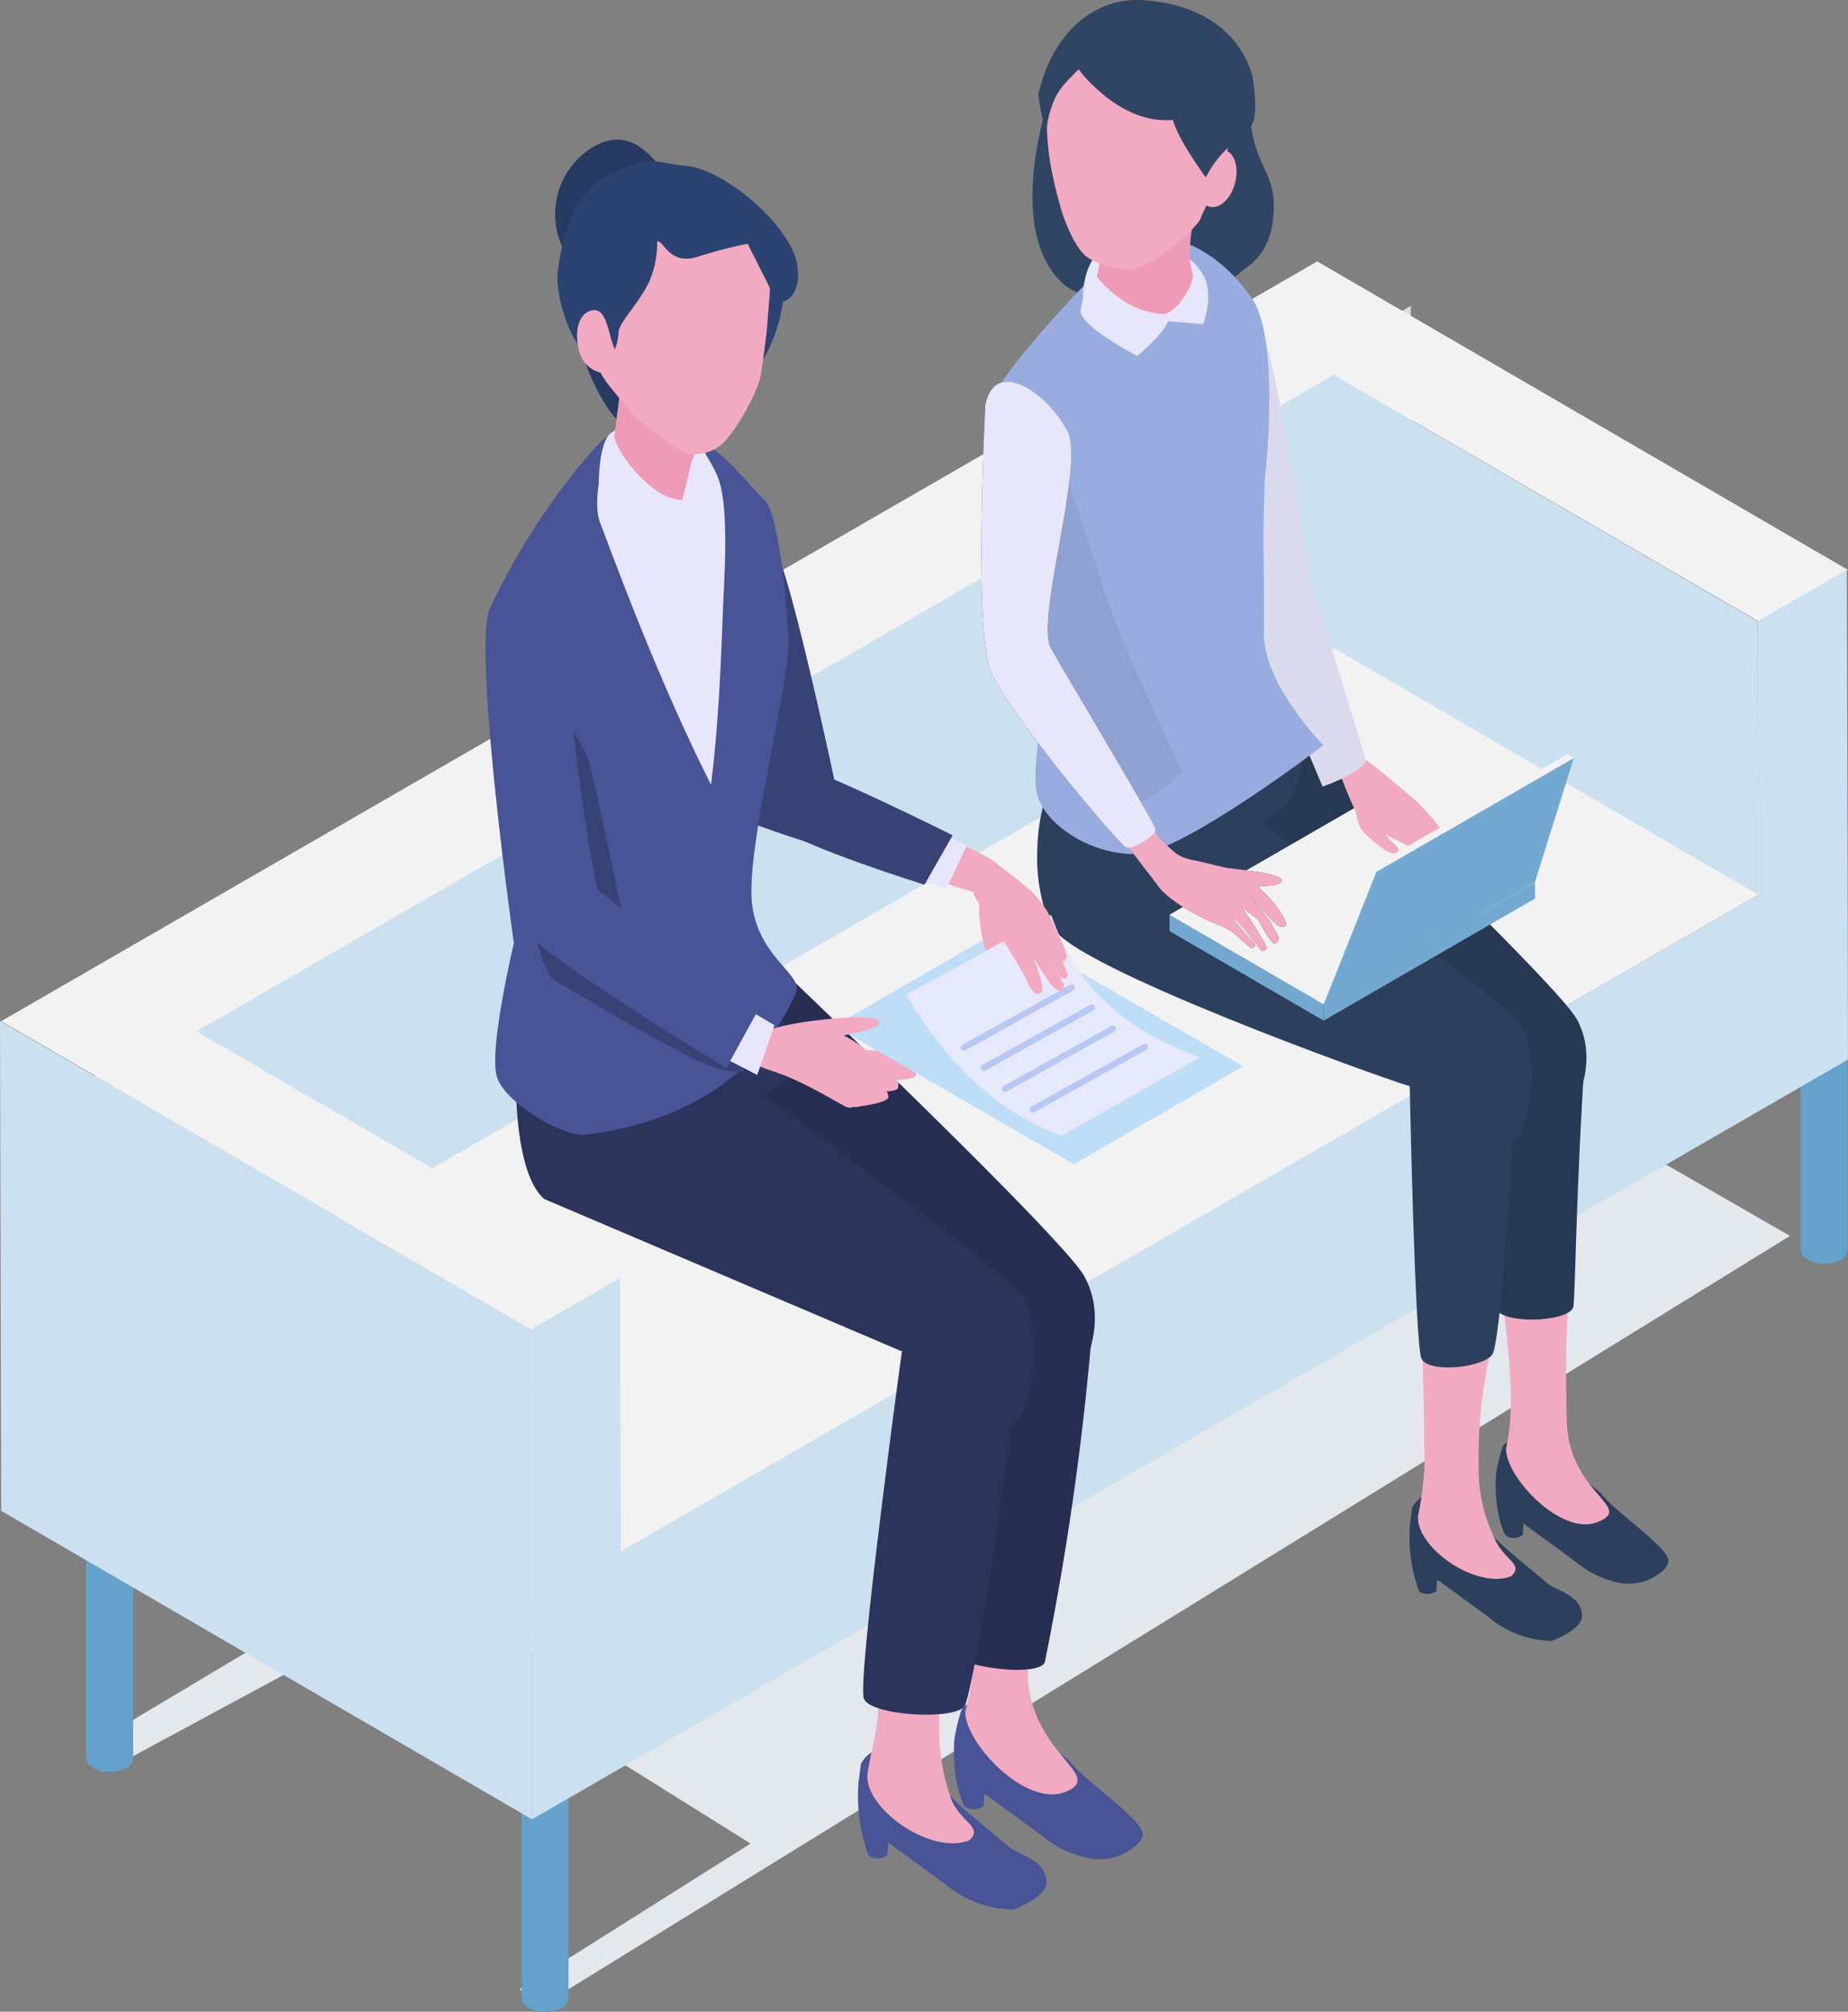 <svg id="グループ_10033" data-name="グループ 10033" xmlns="http://www.w3.org/2000/svg" xmlns:xlink="http://www.w3.org/1999/xlink" width="215.5" height="234.61" viewBox="0 0 215.5 234.61">
  <rect x="0" y="0" width="215.5" height="234.61" fill="#808080" stroke="none"/>
  <defs>
    <clipPath id="clip-path">
      <rect id="長方形_28497" data-name="長方形 28497" width="215.5" height="234.61" fill="none"/>
    </clipPath>
    <clipPath id="clip-path-3">
      <rect id="長方形_28494" data-name="長方形 28494" width="198.58" height="118.387" fill="none"/>
    </clipPath>
  </defs>
  <g id="グループ_10032" data-name="グループ 10032" clip-path="url(#clip-path)">
    <g id="グループ_10029" data-name="グループ 10029">
      <g id="グループ_10028" data-name="グループ 10028" clip-path="url(#clip-path)">
        <g id="グループ_10027" data-name="グループ 10027" transform="translate(10.152 115.186)" style="mix-blend-mode: multiply;isolation: isolate">
          <g id="グループ_10026" data-name="グループ 10026" transform="translate(0)">
            <g id="グループ_10025" data-name="グループ 10025" clip-path="url(#clip-path-3)">
              <path id="パス_26127" data-name="パス 26127" d="M156.958,147.288l50.276,28.941L62.21,265.675l-3.151-1.57,26.967-17.01L43.937,220.757,12.182,237.895l-3.529-2.016Z" transform="translate(-8.654 -147.288)" fill="#e3e8ed"/>
            </g>
          </g>
        </g>
      </g>
    </g>
    <g id="グループ_10031" data-name="グループ 10031">
      <g id="グループ_10030" data-name="グループ 10030" clip-path="url(#clip-path)">
        <path id="パス_26128" data-name="パス 26128" d="M193.524,288.241c1.511,0,2.736-.7,2.736-1.557V247.618c0-.859-1.225-1.556-2.736-1.556s-2.736.7-2.736,1.556v39.065c0,.86,1.225,1.557,2.736,1.557" transform="translate(-129.964 -53.63)" fill="#64a2cc"/>
        <path id="パス_26129" data-name="パス 26129" d="M2.787,177.02c1.511,0,2.736-.7,2.736-1.556v-37.9c0-.86-1.225-1.557-2.736-1.557s-2.736.7-2.736,1.557v37.9c0,.859,1.225,1.556,2.736,1.556" transform="translate(209.938 -29.644)" fill="#64a2cc"/>
        <path id="パス_26130" data-name="パス 26130" d="M258.448,252.906c1.511,0,2.736-.7,2.736-1.557v-37.5c0-.86-1.225-1.557-2.736-1.557s-2.736.7-2.736,1.557v37.5c0,.86,1.225,1.557,2.736,1.557" transform="translate(-245.661 -46.27)" fill="#64a2cc"/>
        <path id="パス_26131" data-name="パス 26131" d="M65.016,134.2l.138,46.483,153.464-88.6L218.481,45.6Z" transform="translate(-53.964 -9.938)" fill="#cce1f0"/>
        <path id="パス_26132" data-name="パス 26132" d="M203.038,117.714l-49.52-28.778L.064,177.533l49.521,28.778Z" transform="translate(12.412 -19.384)" fill="#f2f2f2"/>
        <path id="パス_26133" data-name="パス 26133" d="M62.906,84.622,13.386,55.845l.091,31.894L63,116.517Z" transform="translate(142.035 -12.172)" fill="#cce1f0"/>
        <path id="パス_26134" data-name="パス 26134" d="M153.465,38.98,215.36,74.96,204.94,80.975,155.392,52.209,22.779,128.774l49.534,28.773-10.407,6.009L0,127.584Z" transform="translate(0.141 -8.496)" fill="#f2f2f2"/>
        <path id="パス_26135" data-name="パス 26135" d="M10.418,167.539l.09,31.895,132.628-76.572-.091-31.895,10.419-6.015.09,31.895.041,25.237L.142,230.68.1,205.442l-.09-31.894Z" transform="translate(61.895 -18.515)" fill="#cce1f0"/>
        <path id="パス_26136" data-name="パス 26136" d="M196.233,152.241l.137,57.133,61.9,35.973-.131-57.133Z" transform="translate(-196.232 -33.182)" fill="#cce1f0"/>
        <path id="パス_26137" data-name="パス 26137" d="M39.078,220.9c-5.425-4.6-2.654-1.01-6.117-6.457-1.921-.059-4.907-.139-5.384,1.094a17.954,17.954,0,0,0-.751,3.152c-.293,4.636,1.085,7.081,1.085,7.081a1.643,1.643,0,0,0,2.036-.049l.077-1.319,6.148,4.5a11.385,11.385,0,0,0,4.469,2.29,6,6,0,0,0,5.23-.949c.583-.447,1.1-.986,1.049-1.57-.147-1.6-6.485-5.854-7.842-7.768" transform="translate(147.63 -46.733)" fill="#2c3f5c"/>
        <path id="パス_26138" data-name="パス 26138" d="M46.446,219.563c-4.176,1.586-10.651-5.236-10.6-8.622,1.379-5.721-.185-13.928-.244-16.809-.05-2.448,7.621-.648,7.621-.648s-.579,3.312-.29,14.29c.225,8.538,8.106,10.045,3.511,11.789" transform="translate(139.774 -42.032)" fill="#f2aac2"/>
        <path id="パス_26139" data-name="パス 26139" d="M55.571,233.024c-5.424-4.6-6.3-4.825-9.767-10.271-1.921-.059-4.462-.857-5.852,1.56l-.25,1.968a18.658,18.658,0,0,0,1.053,7.8,1.644,1.644,0,0,0,2.037-.049l.077-1.319,6.148,4.5a11.7,11.7,0,0,0,7.189,2.664s3.534-1.254,3.558-2.894c.038-2.532-3.476-3.1-4.192-3.954" transform="translate(124.72 -48.513)" fill="#2c3f5c"/>
        <path id="パス_26140" data-name="パス 26140" d="M60.425,226.372c-4.176,1.586-11.262-3.516-10.829-7.134a36.075,36.075,0,0,0,.746-6.066c-.142-12.746-.479-14.583.184-16.74s6.85-1.1,7.72.311-1.888,6.328-1.586,17.788a18.249,18.249,0,0,0,1.9,7.529c1.039,2.413,3.44,2.923,1.866,4.312" transform="translate(115.782 -42.546)" fill="#f2aac2"/>
        <path id="パス_26141" data-name="パス 26141" d="M40.507,160.581c.447,15.923-1.6,25.065-1.322,25.972.621,2.01,8.376,1.689,9.052,0,.272-.678.27-13.07,1.433-30.3Z" transform="translate(135.207 -34.056)" fill="#273852"/>
        <path id="パス_26142" data-name="パス 26142" d="M48.954,160.378s.6,29.867,1.354,31.718,7.445,1.085,8.313-.5,2.2-20.214,3.155-36.948Z" transform="translate(115.439 -33.706)" fill="#2c3f5c"/>
        <path id="パス_26143" data-name="パス 26143" d="M82.779,142.588C80.554,138.461,49.3,108.742,49.3,108.742s-13.192,11.495-9.7,15.231c.79.846,31.972,27.688,35.606,30.47a4.606,4.606,0,0,0,6.994-1.178c1.164-2.226,2.808-6.55.583-10.677" transform="translate(101.111 -23.701)" fill="#273852"/>
        <path id="パス_26144" data-name="パス 26144" d="M82.478,130.191c1.488,3.076,5.562-.182,8.622-.731,5.384-.966,19.216-12.273,19.216-12.273s4.078-6.195.418-8.887-17.756-1.515-21.807.263c-9.8,4.3-7.937,18.553-6.449,21.629" transform="translate(39.678 -23.258)" fill="#2c3f5c"/>
        <path id="パス_26145" data-name="パス 26145" d="M103.164,142.789c-1.947-2.357-36.92-28.224-36.92-28.224l-12.291-4.781c-1.548-.387-10.63,11.154-4.876,22.365C51.411,136.7,86.663,149.418,90.62,150.6s.092,7.371,3.557,8.431,8.392-.751,9.424-3.231c1.859-4.471,1.51-10.654-.436-13.01" transform="translate(73.774 -23.926)" fill="#2c3f5c"/>
        <path id="パス_26146" data-name="パス 26146" d="M113.7,27.525c-.471,4.765-3.158,5.7-3.811,6.431-.9,1.006-7.781,4.7-9.844,2.317s-8.025,3.875-12.35-2.732-.671-18.2-.059-20.3c.785-2.7,14.557-3.671,16.948-2.827s5.821,2.513,6.644,7.23c.756,4.326,2.942,5.118,2.471,9.883" transform="translate(34.784 -2.205)" fill="#304464"/>
        <path id="パス_26147" data-name="パス 26147" d="M96.178,148.755,78.215,138.316l-.021-1.9,17.962,10.439Z" transform="translate(58.171 -29.732)" fill="#73a9d1"/>
        <path id="パス_26148" data-name="パス 26148" d="M64.647,142.886,46.685,132.447l24.663-14.239L89.31,128.646Z" transform="translate(89.68 -25.764)" fill="#f2f2f2"/>
        <path id="パス_26149" data-name="パス 26149" d="M71.32,131.555l.022,1.9L46.678,147.7l-.021-1.9Z" transform="translate(107.671 -28.673)" fill="#73a9d1"/>
        <path id="パス_26150" data-name="パス 26150" d="M67.544,118.745a3.779,3.779,0,0,0,.211,4.051c.33.41,3.5,3.433,4.106,2.391.288-.493-.775-1.127-1.037-1.47a6.542,6.542,0,0,1-1.093-3.1c-.226-1.441-.92-1.634-2.187-1.875" transform="translate(91.146 -25.881)" fill="#f2aac2"/>
        <path id="パス_26151" data-name="パス 26151" d="M61,123.314c.026.579,1.24,1.018,1.753,1.3a19.141,19.141,0,0,1,2.735,1.593c.364.613,1.083,1.426,1.821,1.453s-.5-1.819-.872-2.184-1.294-1.4-2.026-2.23a8.844,8.844,0,0,0-1.887-1.3,1.17,1.17,0,0,0-1.529,1.3c.131.01.2-.043.006.074" transform="translate(100.29 -26.56)" fill="#f2aac2"/>
        <path id="パス_26152" data-name="パス 26152" d="M66.11,119.629c-.163-1.021-2.49-5.14-1.839-6,.31-.41.973-1.4,1.46-1.46.677-.084,7.5,5.852,7.5,5.852a10.652,10.652,0,0,1-1.016,2.058,4.3,4.3,0,0,1-4.476.61c-.91-.424-1.353-.491-1.624-1.059" transform="translate(92.099 -24.448)" fill="#f2aac2"/>
        <path id="パス_26153" data-name="パス 26153" d="M61.431,121a16.783,16.783,0,0,1,2.58,3.237c.682.942,1.59,2.835,1.3,3.049-.368.277-.943-.281-1.484-.963s-4.345-3.919-4.119-5.068a1.116,1.116,0,0,1,1.72-.256" transform="translate(103.442 -26.307)" fill="#f2aac2"/>
        <path id="パス_26154" data-name="パス 26154" d="M59.747,120.593c.924.181,3.3,3.116,3.3,3.116s1.366,2.558.9,2.949-2.32-3.476-2.808-3.82a4.461,4.461,0,0,1-1.448-1.2c-.375-.632-.314-1,.051-1.048" transform="translate(104.965 -26.284)" fill="#f2aac2"/>
        <path id="パス_26155" data-name="パス 26155" d="M62.109,123.062c-.523-.5-2.187-1.227-2.382-1.94a3.309,3.309,0,0,1,.329-1.523,29.7,29.7,0,0,1,3.023,3.487c.279.454.824,1.655.288,1.81s-.788-1.383-1.258-1.834" transform="translate(105.21 -26.067)" fill="#f2aac2"/>
        <path id="パス_26156" data-name="パス 26156" d="M85.28,107.318c-1.06,1.667-5.09,2.994-5.09,2.994L71.845,90.459s5.541-8.29,6.977-3.927c1.911,5.809,6.458,20.786,6.458,20.786" transform="translate(74.034 -18.584)" fill="#dbdaed"/>
        <path id="パス_26157" data-name="パス 26157" d="M92.485,79.641C91.424,81.309,85.4,84.1,85.4,84.1L79.975,53.621s5.542-8.29,6.977-3.927c1.911,5.809,5.533,29.947,5.533,29.947" transform="translate(60.471 -10.555)" fill="#dbdaed"/>
        <path id="パス_26158" data-name="パス 26158" d="M78.326,55.363c.791-3.626,11-14.343,14.05-17.207,0,0,4.665-2.913,7.474-2.439s6.463,2.872,9.191,6.845,2.059,15.652,1.622,19.791-.17,13.418-.226,19.251c-.059,6,6.936,13.073,6.936,13.073s-16.319,12.5-21.642,12.692c-5.5.2-11.175-3.592-11.834-7.339S85.913,83.3,85.913,83.3c-4.568-9.535-8.376-24.314-7.587-27.94" transform="translate(36.953 -7.773)" fill="#99ace0"/>
        <path id="パス_26159" data-name="パス 26159" d="M110.461,86.1c2.059,5.088,7.928,17.806,7.928,17.806s-4.022,4.132-8.686,4.752c-3.418.454-6.381-8.57-8.568-13.335S99.353,80,99.353,80s.9-13.636,1.31-15.3c1.568-6.338,8.788,18.908,9.8,21.4" transform="translate(19.435 -13.88)" fill="#8fa1d1"/>
        <path id="パス_26160" data-name="パス 26160" d="M96.391,37.274a6.371,6.371,0,0,1,3.744,3.345c.956,2.278-.206,5.3-.206,5.3l-4.082-.341L95.4,44.76c.183-.712.8-5.746.987-7.486" transform="translate(40.378 -8.124)" fill="#e8e6fb"/>
        <path id="パス_26161" data-name="パス 26161" d="M104.153,43.522c-.238-.9,0-4.117,1.334-5.647,1.622-1.864,4.86-1.344,4.86-1.344l1.555,3.36-.532.844c-.72.15-5.572,2.19-7.217,2.787" transform="translate(22.209 -7.948)" fill="#e8e6fb"/>
        <path id="パス_26162" data-name="パス 26162" d="M110.277,26.579c-.63,5.028-1.755,8.128-.817,11.211.194.637-1.419,4.055-3.317,4.569-3.221.873-9.493-1.175-9.493-1.175,3.945-5.693.839-9.5.586-14.924Z" transform="translate(29.639 -5.724)" fill="#ed9bb6"/>
        <path id="パス_26163" data-name="パス 26163" d="M107.416,2.837a38.483,38.483,0,0,0-8.209-.279c-12.228,3.963-6.518,20.8-6.255,22.01.234,1.085,1.759,5.279,3.4,6.115a8.906,8.906,0,0,0,4.779,1.265c2.285.1,7.885-4.907,8.2-5.97.356-1.189,9.96-18.237-1.921-23.14" transform="translate(30.687 -0.532)" fill="#f2aac2"/>
        <path id="パス_26164" data-name="パス 26164" d="M92.935,22.708c2.24-1.4,3.528,1.058,2.8,3.611-.739,2.579-3.145,3.872-4.262,1.294a4.15,4.15,0,0,1,1.466-4.9" transform="translate(48.257 -4.861)" fill="#f2aac2"/>
        <path id="パス_26165" data-name="パス 26165" d="M113.339,8.815C111.916,3.873,107.484.459,100.6.021,95.232-.319,90.255,3.377,88.431,10.79c-.189.77,1.034,5.459,1.034,5.459s-.5-1.208.638-4.261c.8-2.126,2.429-3.153,3.843-4.858,2.16,2.912,3.944,1.987,7,2.184,3.148.2,4.4-.641,4.4-.641a10.338,10.338,0,0,0-1.334,4.841c.119,2.03,3.9,7.178,3.9,7.178a13.056,13.056,0,0,1,2.928-3.79c1.675-1.577,2.761-1.749,2.814-4.085a18.451,18.451,0,0,0-.32-4" transform="translate(32.696 0)" fill="#304464"/>
        <path id="パス_26166" data-name="パス 26166" d="M109.933,7.67,95.787,5.915c.163,1.482.12,3.118,3.986,6.366,4.09,3.435,8.514,3.866,11.978,1.693a62.251,62.251,0,0,0-1.817-6.3" transform="translate(28.84 -1.289)" fill="#304464"/>
        <path id="パス_26167" data-name="パス 26167" d="M102.736,40.349s3.1,4.854,8.406,5.081l.445.817h0c-.661,1.64-3.6,4.056-3.6,4.056s-6.88-3.533-6.613-5.393a25.078,25.078,0,0,1,1.361-4.562" transform="translate(24.638 -8.794)" fill="#e8e6fb"/>
        <path id="パス_26168" data-name="パス 26168" d="M85.136,129.445c.658.03,2.381.292,3.184.384.939.107,3.4.515,3.227,1.143-.213.77-3.468.512-4.086.6-.752.111-1.535.947-2.194.654s-1.409-2.844-.132-2.785" transform="translate(57.907 -28.213)" fill="#304464"/>
        <path id="パス_26169" data-name="パス 26169" d="M88.147,135.718a13.571,13.571,0,0,0-3.249-3.712l-1.1,1.289a2.62,2.62,0,0,1,.418.174c.913.461,2.89,3.313,3.611,3.378.918.082.627-.539.325-1.129" transform="translate(61.528 -28.771)" fill="#304464"/>
        <path id="パス_26170" data-name="パス 26170" d="M89.492,139.042a.66.66,0,0,0,.3-.765c-.14-.49-.555-1.035-.741-1.511a26.42,26.42,0,0,0-3.077-3.687l-1.043,1.165c.26.272,2.534,2.025,2.534,2.025s1.532,3.062,2.031,2.772" transform="translate(59.266 -29.005)" fill="#304464"/>
        <path id="パス_26171" data-name="パス 26171" d="M103.189,137.294a39.421,39.421,0,0,0-2.923-4.621l-.056-.074a2.707,2.707,0,0,0,1.246-.372c.256-.285-.3-.773-.3-.773a3.19,3.19,0,0,0,1.294-.375c.3-.278-.242-.863-.242-.863-1.769-1.845-4.626-2.266-5.153-2.41-2.347-.645-3.084-.5-4.322-1.283a13.631,13.631,0,0,1-2.736-2.9l-3.308,1.594s3,3.863,3.9,5.086c1.309,1.785,5.236,3.892,7.327,4.6a7.126,7.126,0,0,1,2.223,1.544c.47.418.913.743,1.089.925.325.339.92-.054.46-.551a39.069,39.069,0,0,1-2.624-3.031c.393.351.916.774.916.774a39.07,39.07,0,0,1,2.492,3.069c.17.42.918.084.717-.339" transform="translate(44.482 -26.944)" fill="#304464"/>
        <path id="パス_26172" data-name="パス 26172" d="M110.177,96.367c1.872,3.335,12.2,20.554,12.237,21.131s-2.661,2.414-3.483,2.08S105.284,104.04,103.193,99.12c1.276-4.038,3.621-4.9,6.984-2.754" transform="translate(12.383 -20.755)" fill="#304464"/>
        <path id="パス_26173" data-name="パス 26173" d="M116.287,59.621c1.134-5.746,7.487-1.2,9.614,3.163,1.94,3.983-3.835,21.9-1.964,25.233q-.969,5.74-6.983,2.754c-2.09-4.919-.667-31.15-.667-31.15" transform="translate(-1.377 -12.405)" fill="#304464"/>
        <path id="パス_26174" data-name="パス 26174" d="M85.136,129.445c.658.03,2.381.292,3.184.384.939.107,3.4.515,3.227,1.143-.213.77-3.468.512-4.086.6-.752.111-1.535.947-2.194.654s-1.409-2.844-.132-2.785" transform="translate(57.907 -28.213)" fill="#f2aac2"/>
        <path id="パス_26175" data-name="パス 26175" d="M88.147,135.718a13.571,13.571,0,0,0-3.249-3.712l-1.1,1.289a2.62,2.62,0,0,1,.418.174c.913.461,2.89,3.313,3.611,3.378.918.082.627-.539.325-1.129" transform="translate(61.528 -28.771)" fill="#f2aac2"/>
        <path id="パス_26176" data-name="パス 26176" d="M89.492,139.042a.66.66,0,0,0,.3-.765c-.14-.49-.555-1.035-.741-1.511a26.42,26.42,0,0,0-3.077-3.687l-1.043,1.165c.26.272,2.534,2.025,2.534,2.025s1.532,3.062,2.031,2.772" transform="translate(59.266 -29.005)" fill="#f2aac2"/>
        <path id="パス_26177" data-name="パス 26177" d="M103.189,137.294a39.421,39.421,0,0,0-2.923-4.621l-.056-.074a2.707,2.707,0,0,0,1.246-.372c.256-.285-.3-.773-.3-.773a3.19,3.19,0,0,0,1.294-.375c.3-.278-.242-.863-.242-.863-1.769-1.845-4.626-2.266-5.153-2.41-2.347-.645-3.084-.5-4.322-1.283a13.631,13.631,0,0,1-2.736-2.9l-3.308,1.594s3,3.863,3.9,5.086c1.309,1.785,5.236,3.892,7.327,4.6a7.126,7.126,0,0,1,2.223,1.544c.47.418.913.743,1.089.925.325.339.92-.054.46-.551a39.069,39.069,0,0,1-2.624-3.031c.393.351.916.774.916.774a39.07,39.07,0,0,1,2.492,3.069c.17.42.918.084.717-.339" transform="translate(44.482 -26.944)" fill="#f2aac2"/>
        <path id="パス_26178" data-name="パス 26178" d="M110.177,96.367c1.872,3.335,12.2,20.554,12.237,21.131s-2.661,2.414-3.483,2.08S105.284,104.04,103.193,99.12c1.276-4.038,3.621-4.9,6.984-2.754" transform="translate(12.383 -20.755)" fill="#e8e6fb"/>
        <path id="パス_26179" data-name="パス 26179" d="M116.287,59.621c1.134-5.746,7.487-1.2,9.614,3.163,1.94,3.983-3.835,21.9-1.964,25.233q-.969,5.74-6.983,2.754c-2.09-4.919-.667-31.15-.667-31.15" transform="translate(-1.377 -12.405)" fill="#e8e6fb"/>
        <path id="パス_26180" data-name="パス 26180" d="M65.522,127.516,40.88,141.755,47.029,126.3l23.033-13.275Z" transform="translate(113.469 -24.634)" fill="#73a9d1"/>
        <path id="パス_26181" data-name="パス 26181" d="M63.911,112.469l.784.432L41.662,126.176l-.783-.432Z" transform="translate(118.836 -24.513)" fill="#f2f2f2"/>
        <path id="パス_26182" data-name="パス 26182" d="M70.331,144.9l.783.432,6.149-15.459-.783-.432Z" transform="translate(83.234 -28.213)" fill="#f2f2f2"/>
        <path id="パス_26183" data-name="パス 26183" d="M118.607,260.575c-5.929-5.032-2.9-1.105-6.686-7.057-2.1-.064-5.363-.152-5.884,1.2a19.605,19.605,0,0,0-.821,3.444c-.32,5.067,1.186,7.74,1.186,7.74a1.8,1.8,0,0,0,2.226-.054l.084-1.442,6.719,4.913a12.447,12.447,0,0,0,4.885,2.5,6.565,6.565,0,0,0,5.716-1.038c.637-.49,1.2-1.078,1.146-1.715-.161-1.753-7.087-6.4-8.57-8.491" transform="translate(6.069 -55.249)" fill="#485496"/>
        <path id="パス_26184" data-name="パス 26184" d="M126.465,257.805c-4.565,1.733-11.641-5.722-11.584-9.423,2.093-6.8.133-15.061.149-18.35.06-12.446,7.42-2.054,7.42-2.054s-.588,4.123-.272,16.122c.246,9.331,9.309,11.8,4.287,13.705" transform="translate(-2.32 -48.803)" fill="#f2aac2"/>
        <path id="パス_26185" data-name="パス 26185" d="M136.892,272.011c-5.929-5.032-6.891-5.273-10.676-11.226-2.1-.063-4.877-.936-6.395,1.706l-.274,2.152a20.392,20.392,0,0,0,1.15,8.523,1.8,1.8,0,0,0,2.227-.054l.084-1.442,6.719,4.914a12.79,12.79,0,0,0,7.856,2.912s3.863-1.371,3.89-3.163c.041-2.768-3.8-3.384-4.581-4.322" transform="translate(-19.43 -56.798)" fill="#485496"/>
        <path id="パス_26186" data-name="パス 26186" d="M142.2,264.865c-4.565,1.733-12.309-3.843-11.836-7.8.436-2.833,1.247-5.422,1.222-7.585-.156-13.931-.229-15.1-.127-17.612.1-2.464,6.9-1.256,7.85.285s-.9,6.918-.575,19.442a23.7,23.7,0,0,0,1.426,8.553c1.136,2.638,3.76,3.195,2.04,4.713" transform="translate(-29.198 -50.23)" fill="#f2aac2"/>
        <path id="パス_26187" data-name="パス 26187" d="M119.733,200.1s-7.562,33.714-7.256,34.706c.679,2.2,10.823,3.468,11.563,1.623a336.031,336.031,0,0,0,5.708-41.062Z" transform="translate(-2.203 -42.58)" fill="#272e52"/>
        <path id="パス_26188" data-name="パス 26188" d="M127.68,199.874s-5.244,38.406-4.417,40.429,10.816,2.545,11.765.813,5.621-29.213,6.666-47.5Z" transform="translate(-22.523 -42.199)" fill="#2c345c"/>
        <path id="パス_26189" data-name="パス 26189" d="M123.555,143.055s34.159,32.482,36.591,36.992.636,9.238-.637,11.67a5.035,5.035,0,0,1-7.644,1.287l-32.472-28.422a51.826,51.826,0,0,1-6.444-4.881c-3.813-4.084,10.605-16.647,10.605-16.647" transform="translate(-33.68 -31.18)" fill="#272e52"/>
        <path id="パス_26190" data-name="パス 26190" d="M158.108,169.275s5.629-2.89,8.973-3.489c5.886-1.056,21.875-11.53,21.875-11.53l-9.27-17.571s-14.577,6.705-19,8.649c-10.708,4.7-2.575,23.941-2.575,23.941" transform="translate(-94.792 -29.791)" fill="#2c345c"/>
        <path id="パス_26191" data-name="パス 26191" d="M179.991,182.422c-2.127-2.576-40.352-30.848-40.352-30.848l-16.477-5.337c-1.693-.423-3.555,21.057,1.522,25.456l42.456,18.088c4.325,1.289-.759,9.231,3.028,10.39s9.173-.82,10.3-3.531c2.032-4.886,1.651-11.643-.477-14.219" transform="translate(-61.232 -31.872)" fill="#2c345c"/>
        <path id="パス_26192" data-name="パス 26192" d="M163.959,117.186s-7.019-34.576-9.221-36.6-6.579,1.767-5.882,5.992c1.48,8.974,1.563,26.072,4.476,27.169,4.286,1.613,10.626,3.437,10.626,3.437" transform="translate(-64.813 -17.442)" fill="#384275"/>
        <path id="パス_26193" data-name="パス 26193" d="M168.11,62.282c-4.363,2.244-8.663,11.172-8.663,11.172l5.335,61.752,16.8-9.8-2.948-11.5,6.681-31.242-5.754-13.729s-7.085-8.9-11.449-6.654" transform="translate(-94.508 -13.496)" fill="#e8e6fb"/>
        <path id="パス_26194" data-name="パス 26194" d="M192.074,88.729c-.216-4.745-1.19-14.767-2.754-16.26s-4.554-5.333-6.476-6.178.221,1.3,1.076,3.7c1.274,3.587.628,12.085.515,14.975s-.383,12.757-1.4,20.641c-6.582-13.039-11.906-27.974-12.915-30.5-1.254-3.134,1.224-10.4,1.224-10.4-1.262.865-1.925,1.719-3.908,4.039a81.14,81.14,0,0,0-10.232,16.407c-1.524,3.96,1.1,26.395,2.845,38.94,0,0-2.962,12.457-1.978,15.59s7.827,7.034,10.289,6.74c18.62-2.219,23.552-14.34,24.559-16.514s-4.593-4.162-5.132-10.8,4.5-25.64,4.285-30.386" transform="translate(-100.125 -14.104)" fill="#485496"/>
        <path id="パス_26195" data-name="パス 26195" d="M186.036,23.026c1.677,1.746,3.791,8.145,2.281,12.333-.906,2.513-4.529,8.316-5.807,7.917-2.309-.719-6.226-7.433-7.468-10.973a9.155,9.155,0,0,1,3.538-10.335c3.427-2.3,5.779-.689,7.456,1.057" transform="translate(-109.871 -4.54)" fill="#263a62"/>
        <path id="パス_26196" data-name="パス 26196" d="M186.04,56.857c-1.882,1.965-3.564,3.073-4.592,2.188-1.858-1.6-5.707-9.467-4.092-12.308.77-1.354,11.821,6.845,8.685,10.12" transform="translate(-109.497 -10.154)" fill="#263a62"/>
        <path id="パス_26197" data-name="パス 26197" d="M178.75,38.572c.009-3.251-17.375-7.331-17.375-7.331s-3.676,16.84-2.741,18.086c1.963,2.612,9.029,5.146,13.605,3.048,2.314-.561,6.489-5.384,6.511-13.8" transform="translate(-87.189 -6.809)" fill="#2c4270"/>
        <path id="パス_26198" data-name="パス 26198" d="M181.146,62.389c-.378,1.681-1.452,3.629-1.713,5.068-.164.912-1.082,4.394-1.082,4.394-3.565-.347-5.946-3.279-7.825-7.309l.8-6.342s10,3.425,9.825,4.19" transform="translate(-99.008 -12.685)" fill="#ed9bb6"/>
        <path id="パス_26199" data-name="パス 26199" d="M174.729,59.221a4.831,4.831,0,0,0,3.461-.931c1.195-.75,4.188-5.518,4.727-8,.307-1.413.761-5.346.761-5.346s.22-2.776.321-3.971c.845-9.941-7.91-14.112-16.542-11.264-10.978,3.622-5.773,12.072-3.181,19.9.366,1.105,2.221,2.979,3.143,4.274s6.088,5.237,7.308,5.334" transform="translate(-94.271 -6.284)" fill="#f2aac2"/>
        <path id="パス_26200" data-name="パス 26200" d="M162.433,25.692c5.284-2.635,5.906-1.334,8.911-1.135,4.875.325,12.778,7.416,13.231,11.788s-2.372,4.168-2.372,4.168l-3.457-6.843a53.415,53.415,0,0,0-5.79,1.51c-3.362,1.072-3.952-1.905-4.756-1.79a11.236,11.236,0,0,1-.952,4.752c-1.186,2.492-3.569,4.8-3.552,5.879,0,0-.138,4.44-3.306,2.772-2.33-1.226-4.151-7.278-3.774-9.992.89-6.4,3.1-9.758,5.816-11.11" transform="translate(-91.567 -5.244)" fill="#2c4270"/>
        <path id="パス_26201" data-name="パス 26201" d="M186.98,49.8c.569,2.007,1.938,3.328.379,3.771a3.465,3.465,0,0,1-4.15-2.478c-.569-2.008-.237-4.335,1.322-4.778s1.879,1.477,2.449,3.484" transform="translate(-115.655 -10.081)" fill="#f2aac2"/>
        <path id="パス_26202" data-name="パス 26202" d="M173.445,64.367c-.44,1.315,2.854,6.037,6.069,7.546a6.4,6.4,0,0,0,3.331.4l.242,1.307-7.293,5.562s-3.659-4.149-4.009-5.984-.268-8.564,1.66-8.829" transform="translate(-101.805 -14.029)" fill="#e8e6fb"/>
        <path id="パス_26203" data-name="パス 26203" d="M164.671,99.4c.723-2.35,7.436,6.657,9,9.765s4.648,23.783,7,27c0,0,14.05,10.082,11.255,10.379a9.751,9.751,0,0,1-4.56-1.013c-6.166-2.957-16.589-9.313-17.217-9.629-3.447-1.731-6.2-34.153-5.476-36.5" transform="translate(-105.48 -21.581)" fill="#384275"/>
        <path id="パス_26204" data-name="パス 26204" d="M184.678,91.19c.723-2.35,9.147,8.466,9.147,8.466s2.559,25.133,4.91,28.35c0,0-4.767,3.651-8.214,1.921s-6.566-36.386-5.843-38.736" transform="translate(-127.58 -19.802)" fill="#485496"/>
        <path id="パス_26205" data-name="パス 26205" d="M145.368,157.135c-.382.076-6.35-.752-9.216-.5,0,0,.287,1.859.629,1.874,1.237.056,8.481.221,9.123-.348.324-.287.256-1.18-.536-1.025" transform="translate(-37.063 -34.129)" fill="#f2aac2"/>
        <path id="パス_26206" data-name="パス 26206" d="M148.364,159.99c.037-.3.039-.806-.376-.964a33.385,33.385,0,0,0-4.8-.039,38.612,38.612,0,0,1-3.907-.18l-.329,2.334c.452-.053,5.347-.528,5.347-.528s3.985.069,4.068-.623" transform="translate(-41.543 -34.613)" fill="#f2aac2"/>
        <path id="パス_26207" data-name="パス 26207" d="M147.606,161.813c.036-.3.124-.78-.291-.938-.575-.22-1.55-.093-2.144-.26a20.262,20.262,0,0,0-2.424-.116c-1.777.035-1.272,1.6.023,1.682s4.753.323,4.837-.368" transform="translate(-42.874 -34.981)" fill="#f2aac2"/>
        <path id="パス_26208" data-name="パス 26208" d="M148.809,163.3c-.036-.3-.153-.791-.594-.847-.611-.077-1.528.278-2.145.257a20.229,20.229,0,0,0-2.382.465c-1.717.456.759,1.449,1.442,1.32s3.762-.5,3.68-1.195" transform="translate(-45.214 -35.405)" fill="#f2aac2"/>
        <path id="パス_26209" data-name="パス 26209" d="M157.821,161.017c-.027-.033.7.016.97-.307.3-.353.065-1.2.065-1.2a6.159,6.159,0,0,0,1.195-.771c.347-.346.148-1.205-.143-1.677a12.505,12.505,0,0,0-8.37-4.2c-4.951-.382-7.772,2.689-7.135,3.635s2.413,1.407,4.138,2.026c3.609,1.3,8.2,4.325,7.87,3.879.243.2.739.033,1.1-.278s.6-.761.309-1.114" transform="translate(-57.593 -33.311)" fill="#f2aac2"/>
        <path id="パス_26210" data-name="パス 26210" d="M163.211,149.315l4.729,2.791-2.02,5.8-5.854-3.02Z" transform="translate(-77.62 -32.544)" fill="#e8e6fb"/>
        <path id="パス_26211" data-name="パス 26211" d="M170.284,132.018l18.9,14.8-3.475,6.331s-14.74-8.89-21.388-14.082c-4.287-3.348,1.515-10.227,5.966-7.055" transform="translate(-101.01 -28.596)" fill="#485496"/>
        <path id="パス_26212" data-name="パス 26212" d="M137.865,154.524,118.11,165.93,90.172,149.8l19.754-11.405Z" transform="translate(7.116 -30.164)" fill="#bedef7"/>
        <path id="パス_26213" data-name="パス 26213" d="M123.706,135.241a16.874,16.874,0,0,0,.867,4.844c.431.718.228,1.386.6,2.21.669.271,1.329-.969,1.12-1.839s2.146-3.121,1.982-4.428c-.264-2.108-3.269-2.932-3.843-2.956-.727-.031-.729.709-.729,2.169" transform="translate(-9.529 -29.003)" fill="#f2aac2"/>
        <path id="パス_26214" data-name="パス 26214" d="M130.894,153.065l-16.185,9.141c-7.744-3.011-13.263-8.4-18.077-16.457l16.917-9.3c3.3,9.381,9.494,13.654,17.345,16.611" transform="translate(9.035 -29.741)" fill="#e6e8fb"/>
        <path id="パス_26215" data-name="パス 26215" d="M104.76,163.669a.372.372,0,0,1-.181-.7l13.028-7.268a.372.372,0,0,1,.361.651l-13.028,7.268a.374.374,0,0,1-.181.046" transform="translate(15.705 -33.926)" fill="#b8c8f2"/>
        <path id="パス_26216" data-name="パス 26216" d="M109.526,160.673a.372.372,0,0,1-.181-.7l12.549-6.99a.372.372,0,1,1,.361.65l-12.549,6.991a.374.374,0,0,1-.181.046" transform="translate(7.69 -33.334)" fill="#b8c8f2"/>
        <path id="パス_26217" data-name="パス 26217" d="M112.672,157.527a.371.371,0,0,1-.181-.7l12.549-6.99a.372.372,0,1,1,.361.65l-12.549,6.991a.382.382,0,0,1-.181.045" transform="translate(2.083 -32.648)" fill="#b8c8f2"/>
        <path id="パス_26218" data-name="パス 26218" d="M115.663,154.536a.371.371,0,0,1-.181-.7l12.549-6.99a.372.372,0,1,1,.361.651l-12.549,6.99a.373.373,0,0,1-.181.045" transform="translate(-3.247 -31.996)" fill="#b8c8f2"/>
        <path id="パス_26219" data-name="パス 26219" d="M120.4,127.843c-1.26-.732-1.389,1.131-1.874,2.06s.027,1.748.364,2.515,4.013,5.341,4.426,5.26c1.254-.246,6.027.63,4.547-2.525a11.339,11.339,0,0,0-2.542-3.492,57.057,57.057,0,0,0-4.921-3.818" transform="translate(-5.191 -27.828)" fill="#f2aac2"/>
        <path id="パス_26220" data-name="パス 26220" d="M129.567,123.814l-2.946,4.577,8.387,2.651,2.945-3.123c-1.545-1.6-8.386-4.106-8.386-4.106" transform="translate(-21.476 -26.986)" fill="#f2aac2"/>
        <path id="パス_26221" data-name="パス 26221" d="M133.99,123.532l-2.574,5.107,4.183,2.034,2.431-5.123Z" transform="translate(-25.302 -26.924)" fill="#e8e6fb"/>
        <path id="パス_26222" data-name="パス 26222" d="M120.649,143.651c-.258-.236-1.084-1.868-1.947-3.159-.663-.992-1.414-1.7-1.546-1.922-.272-.459-.6-.967-.839-1.445-.108-.995.975-1.391,1.846-.678.413.505,3.18,6.512,3.276,6.765s-.332.858-.79.44" transform="translate(3.089 -29.66)" fill="#f2aac2"/>
        <path id="パス_26223" data-name="パス 26223" d="M120.844,140.845c-.458-.418-3.19-4.569-3.494-5.081-.272-.459-.6-.967-.839-1.445-.108-.995,2.3.774,3.174,1.487.59.669,2.5,4.516,2.28,5.13-.242.672-.663.327-1.121-.092" transform="translate(2.404 -29.211)" fill="#f2aac2"/>
        <path id="パス_26224" data-name="パス 26224" d="M120.346,144.659c-.414-.587-2.3-3.474-2.6-3.986-.273-.458-.6-.966-.84-1.444-.108-.995.529-1.565,1.4-.852.414.505,3.459,5.9,3.7,6.5.257.638-.529,1.383-1.661-.218" transform="translate(2.029 -30.09)" fill="#f2aac2"/>
        <path id="パス_26225" data-name="パス 26225" d="M123.8,144.461c-.54-1.276-2.939-5-3.7-6.267-.113-1.578,2.155-1.1,3.289,1.1.8,1.352,2.415,5.607,2.1,6.194-.343.641-1.15.382-1.692-1.026" transform="translate(-3.959 -29.918)" fill="#f2aac2"/>
        <path id="パス_26226" data-name="パス 26226" d="M136.074,113.8c-2.409.06-3.863,5.082-.937,7.445s17,6.728,17,6.728l3.288-5.761s-16.938-8.473-19.347-8.412" transform="translate(-44.331 -24.803)" fill="#384275"/>
        <path id="パス_26227" data-name="パス 26227" d="M144.561,152.907c.616-.5,11.03-1.932,11.7-.8s-4.3,1.448-4.782,2.029c-.587.706.888,1.66.059,1.927s-8.174-2.179-6.977-3.156" transform="translate(-53.774 -33.06)" fill="#f2aac2"/>
      </g>
    </g>
  </g>
</svg>
